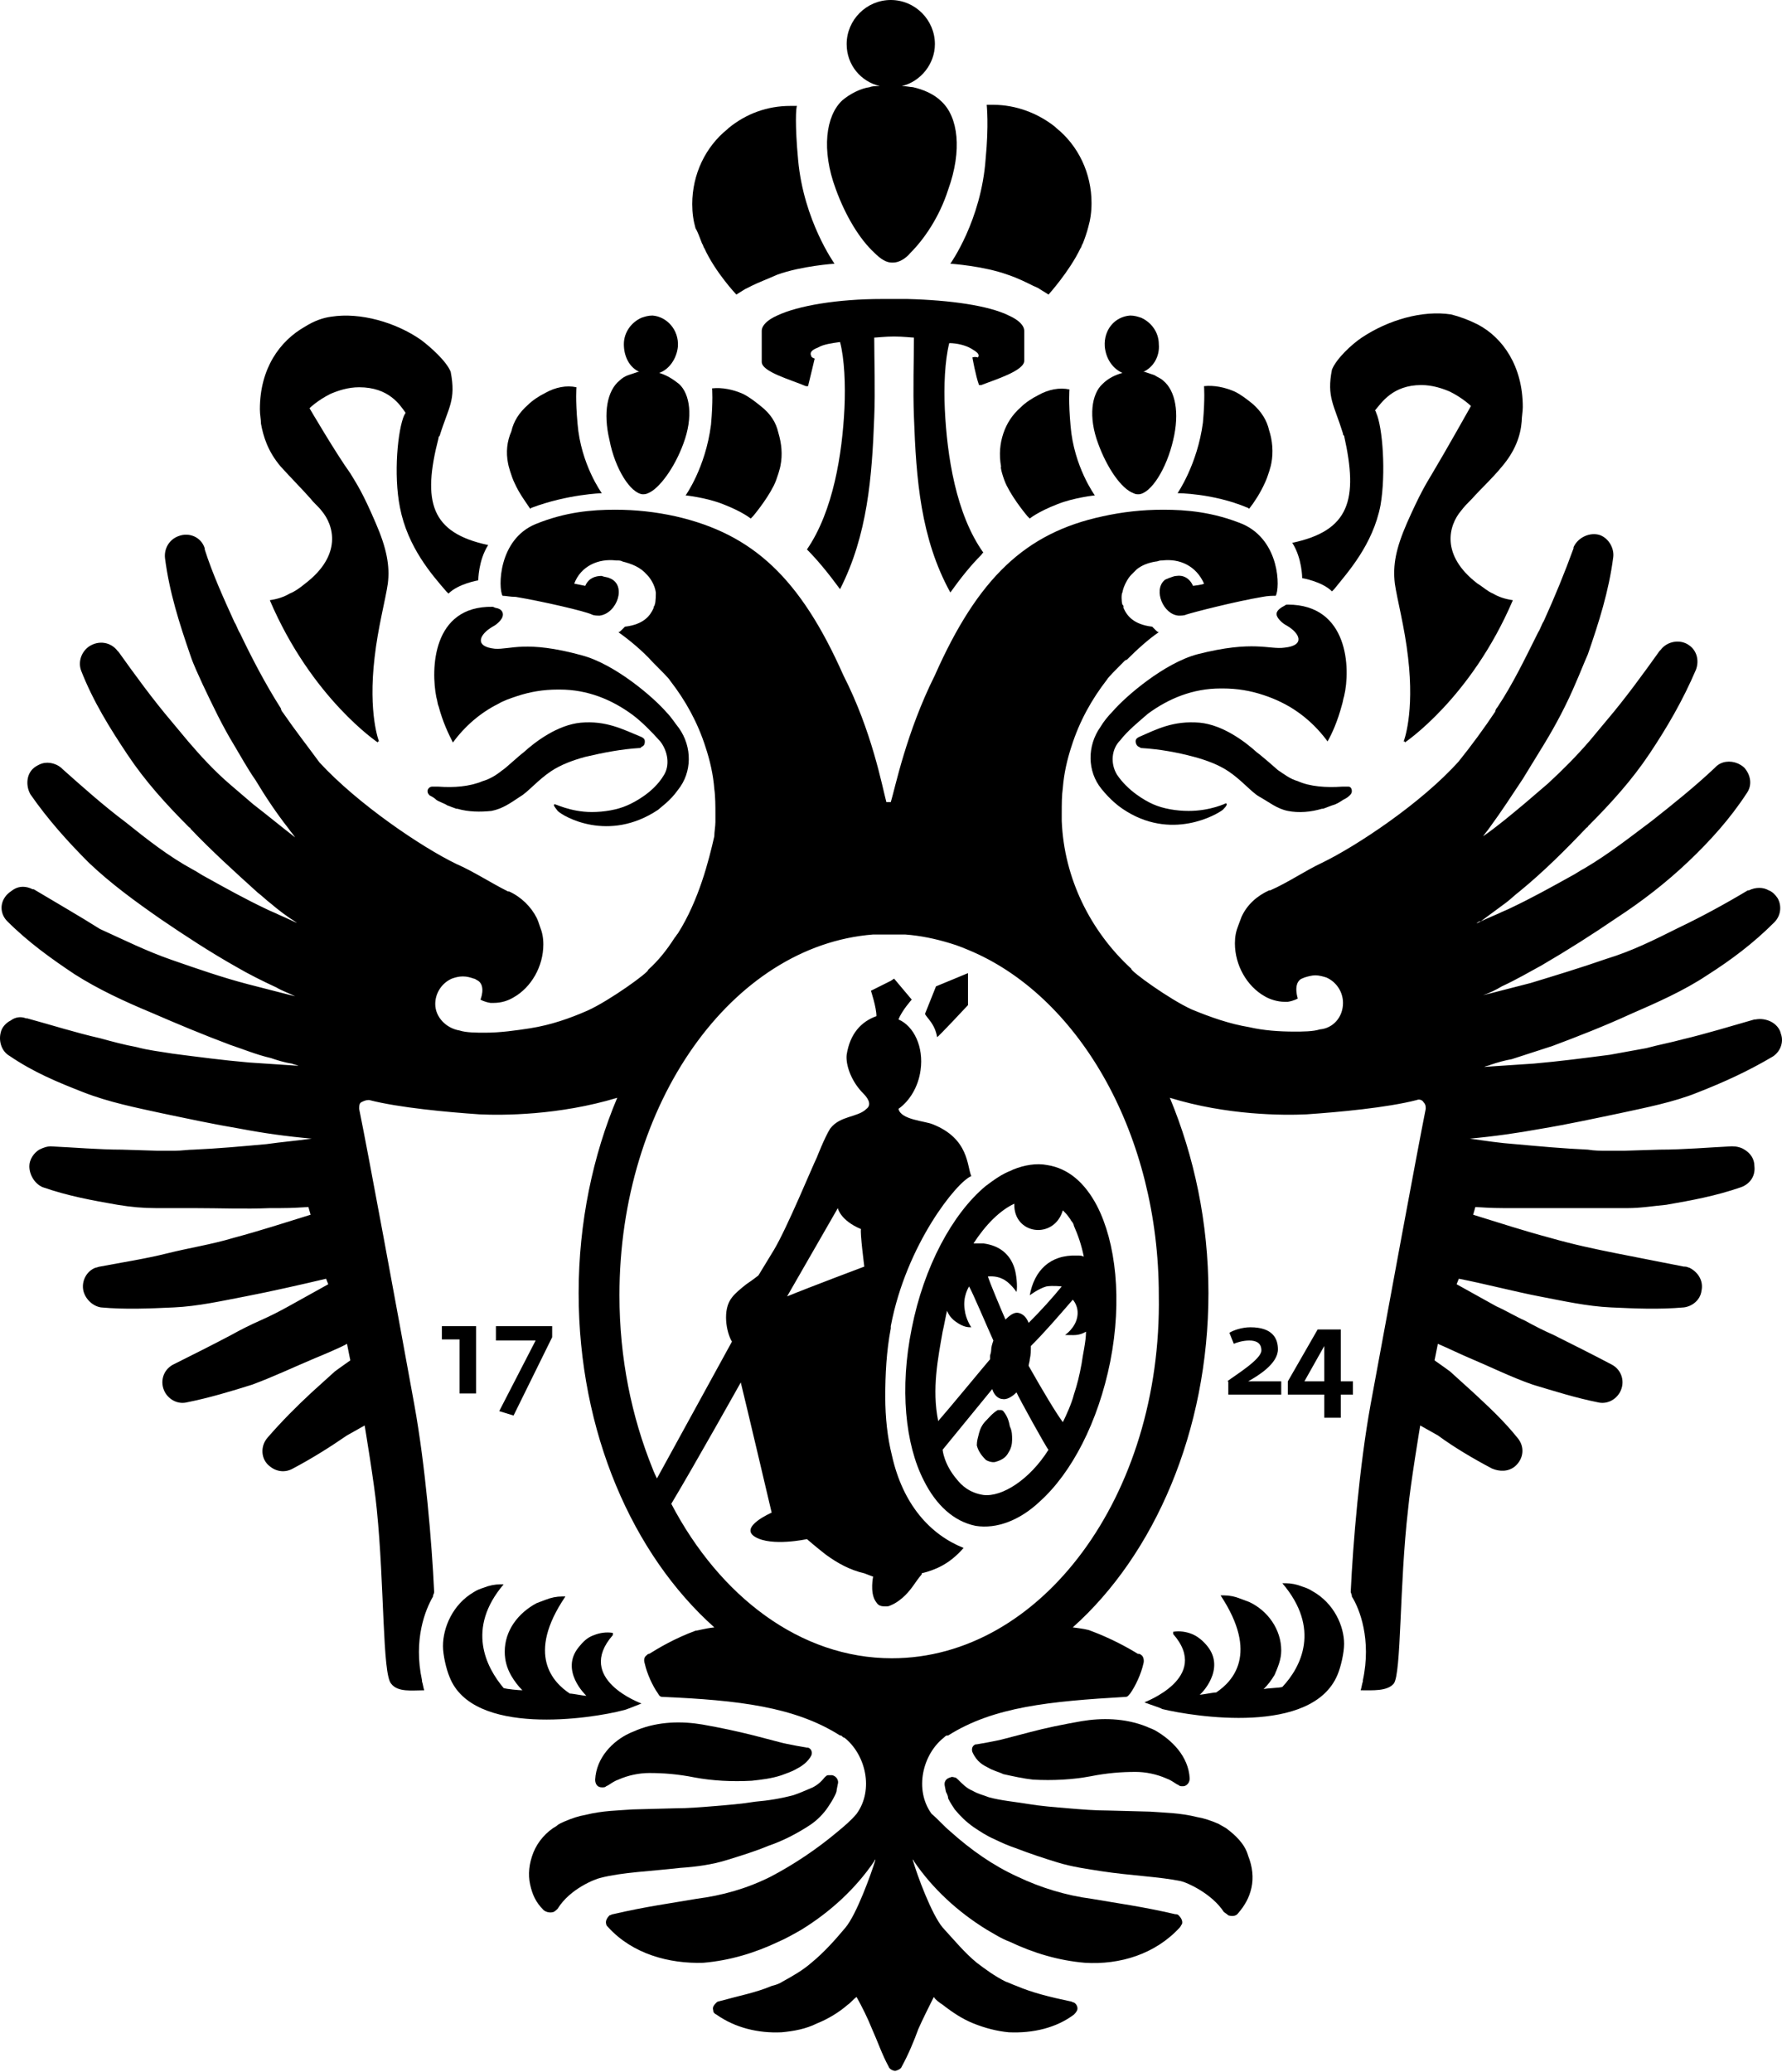 <?xml version="1.0" encoding="UTF-8"?> <svg xmlns="http://www.w3.org/2000/svg" width="320" height="372" viewBox="0 0 320 372" fill="none"> <path d="M126.091 43.773C126.289 43.971 126.289 44.367 126.487 44.565C128.468 48.922 132.231 52.884 132.231 52.884C132.231 52.884 132.825 52.488 133.816 51.894C134.212 51.696 134.608 51.497 135.004 51.299C136.192 50.705 137.777 50.111 139.56 49.319C143.917 47.734 149.859 47.338 149.859 47.338C149.859 47.338 144.313 39.613 143.323 28.72C142.729 22.382 142.927 19.212 143.125 19.014C142.729 19.014 142.333 19.014 141.936 19.014C137.777 19.014 134.014 20.401 130.845 22.976L130.647 23.174C126.685 26.343 124.308 31.295 124.308 36.642C124.308 38.227 124.507 39.613 124.903 41C125.299 41.594 125.695 42.782 126.091 43.773Z" fill="black"></path> <path d="M156.99 45.357C158.178 46.546 159.168 47.14 160.159 47.14H160.357C161.347 47.14 162.535 46.546 163.526 45.357C165.903 42.98 168.675 39.019 170.26 34.068C172.835 26.937 172.043 20.995 169.072 18.222C167.685 16.836 165.704 16.043 163.922 15.647C163.526 15.647 162.733 15.449 161.941 15.449C165.308 14.657 167.883 11.488 167.883 7.923C167.883 3.565 164.318 0 159.961 0C155.603 0 152.038 3.565 152.038 7.923C152.038 11.686 154.613 14.657 157.98 15.449C157.386 15.449 156.593 15.449 156.197 15.647C154.613 15.845 152.632 16.836 151.246 18.024C148.275 20.797 147.482 26.937 150.057 33.87C151.84 38.821 154.415 42.98 156.99 45.357Z" fill="black"></path> <path d="M232.057 97.449C233.839 100.222 233.839 103.787 233.839 103.787C233.839 103.787 237.405 104.381 239.187 106.164C239.187 106.164 239.385 105.966 239.583 105.768C241.96 102.797 246.516 97.845 247.902 90.715C248.893 84.971 248.298 76.652 247.11 74.077C247.11 74.077 247.11 73.879 246.912 73.681C248.1 72.294 250.081 69.125 255.231 69.125C257.211 69.125 258.994 69.72 260.38 70.314C262.757 71.502 264.144 72.889 264.144 72.889C264.144 72.889 259.588 81.009 257.211 84.971C256.023 86.951 255.033 88.536 252.656 93.884C250.675 98.439 250.081 101.41 250.477 104.777C250.873 107.55 252.26 112.7 252.854 118.048C254.042 128.149 252.062 133.101 252.062 133.101C252.062 133.101 252.062 133.101 252.26 133.101V133.299C252.26 133.299 264.144 125.376 271.67 107.748C270.284 107.55 269.095 107.154 268.105 106.56C267.115 106.164 266.322 105.372 265.332 104.777C258.598 99.628 260.182 94.28 262.361 91.705C262.955 90.913 263.55 90.319 264.342 89.526C265.926 87.744 267.907 85.961 269.69 83.782C272.066 81.009 273.057 78.237 273.255 75.662C273.255 74.869 273.453 73.879 273.453 73.087C273.453 65.758 269.888 60.608 265.332 58.232C263.748 57.439 262.163 56.845 260.579 56.449C255.429 55.657 249.289 57.439 244.535 60.608C242.753 61.797 239.98 64.372 239.187 66.352C238.197 71.304 239.583 72.691 241.168 77.84C241.168 78.038 241.168 78.038 241.366 78.237C243.941 89.724 242.356 95.27 232.057 97.449Z" fill="black"></path> <path d="M180.758 87.15C182.144 89.922 184.521 92.695 184.521 92.695L184.917 93.091C184.917 93.091 186.303 91.903 189.869 90.517C192.84 89.328 196.603 88.932 196.603 88.932C196.603 88.932 192.84 83.782 192.245 76.454C191.849 72.096 192.047 69.918 192.047 69.918C190.265 69.522 188.284 69.918 186.501 70.908C185.313 71.502 184.125 72.294 183.332 73.087C181.748 74.473 180.758 76.058 180.163 77.84C179.569 79.623 179.371 81.604 179.767 83.782C179.569 83.782 180.163 85.961 180.758 87.15Z" fill="black"></path> <path d="M197.197 79.623C198.782 83.98 201.357 87.744 203.535 88.536C203.931 88.734 204.129 88.734 204.526 88.734C206.704 88.536 209.477 84.178 210.666 79.029C211.854 74.077 211.062 70.116 208.883 68.333C208.487 67.937 207.893 67.739 207.299 67.343C206.704 67.145 206.11 66.947 205.516 66.749H205.318C207.1 65.956 208.289 63.976 208.091 61.797C208.091 59.618 206.704 57.836 204.922 57.043C204.328 56.845 203.733 56.647 202.941 56.647C200.168 56.845 198.187 59.222 198.386 62.193C198.584 64.372 199.772 66.154 201.555 66.947C200.168 67.343 198.98 67.937 197.989 68.927C196.009 70.71 195.415 74.869 197.197 79.623Z" fill="black"></path> <path d="M211.458 88.536C211.458 88.536 217.796 88.536 223.936 91.111C224.134 91.111 224.134 91.309 224.332 91.309C225.125 90.319 226.313 88.536 227.105 86.753C227.699 85.565 228.294 83.386 228.294 83.188C228.69 81.207 228.492 79.029 227.898 77.246C227.501 75.463 226.511 73.879 224.927 72.493C223.936 71.7 222.946 70.908 221.757 70.314C219.975 69.522 217.994 69.125 216.212 69.323C216.212 69.323 216.41 71.502 216.013 75.86C215.023 83.386 211.458 88.536 211.458 88.536Z" fill="black"></path> <path d="M170.656 47.338C170.656 47.338 176.598 47.734 180.956 49.319C182.738 49.913 184.323 50.705 185.511 51.299C185.907 51.497 186.501 51.696 186.7 51.894C187.69 52.488 188.284 52.884 188.284 52.884C188.284 52.884 192.047 48.724 194.028 44.565C194.226 44.367 194.226 43.971 194.424 43.773C194.82 42.782 195.216 41.594 195.415 40.802C195.811 39.415 196.009 38.029 196.009 36.444C196.009 31.096 193.632 26.145 189.671 22.976L189.472 22.778C186.501 20.401 182.54 18.816 178.381 18.816C177.985 18.816 177.588 18.816 177.192 18.816C177.192 19.014 177.588 22.382 176.994 28.522C176.202 39.613 170.656 47.338 170.656 47.338Z" fill="black"></path> <path d="M174.617 64.174C174.617 64.174 175.212 67.541 175.806 69.125H176.202C178.777 68.135 183.927 66.55 183.927 64.768V59.42C183.927 58.43 182.936 57.439 181.154 56.647C177.588 54.865 170.656 53.874 162.932 53.676H158.376C150.453 53.676 143.323 54.865 139.56 56.647C137.777 57.439 136.787 58.43 136.787 59.42V64.966C136.787 66.749 141.936 68.135 144.709 69.323H145.105C145.502 67.739 146.294 64.372 146.294 64.372C146.294 64.372 145.7 64.174 145.7 63.976C145.304 63.183 145.898 62.787 146.888 62.391C147.878 61.797 149.463 61.599 150.849 61.401C151.642 64.372 151.84 69.125 151.642 73.285C151.246 81.406 149.661 91.705 144.907 98.637C146.69 100.42 148.671 102.797 150.849 105.768C155.801 96.062 156.593 85.565 156.99 74.869C157.188 70.116 156.99 64.57 156.99 60.608C157.386 60.608 158.97 60.41 160.555 60.41C162.139 60.41 163.724 60.608 164.12 60.608C164.12 64.372 163.922 69.918 164.12 74.869C164.516 85.961 165.308 96.657 170.656 106.362C172.637 103.589 174.419 101.41 176.202 99.628C176.4 99.43 176.4 99.231 176.598 99.231C171.646 92.299 170.062 81.802 169.666 73.483C169.468 69.323 169.666 64.768 170.458 61.599C171.845 61.599 173.429 61.995 174.419 62.589C175.41 63.183 176.004 63.58 175.608 64.174C175.014 63.976 174.617 64.174 174.617 64.174Z" fill="black"></path> <path d="M242.158 141.222C241.96 141.222 241.96 141.222 241.762 141.222C241.564 141.222 241.168 141.222 240.97 141.222C238.197 141.42 235.226 141.222 233.047 140.231C231.661 139.835 230.67 139.043 229.482 138.251C229.284 138.053 226.313 135.478 225.719 135.082C223.54 133.101 219.579 130.13 215.419 129.734C210.666 129.338 207.695 130.922 204.526 132.309C204.129 132.507 203.931 132.705 203.931 133.101C203.931 133.497 204.129 133.893 204.526 134.091C204.724 134.091 204.724 134.289 204.922 134.289C208.289 134.487 211.458 135.082 214.429 135.874C216.608 136.468 218.786 137.26 220.569 138.449C222.946 140.033 224.728 142.212 226.115 143.004C227.897 143.995 229.284 145.183 231.265 145.579C233.245 145.975 235.424 145.777 237.405 145.183H237.603C238.197 144.985 238.593 144.787 239.187 144.589C239.98 144.391 240.574 143.995 241.168 143.599C241.564 143.4 241.96 143.202 242.356 142.806C242.554 142.608 242.753 142.41 242.753 142.014C242.753 141.618 242.554 141.222 242.158 141.222Z" fill="black"></path> <path d="M229.284 110.521C229.482 111.116 230.274 111.908 231.067 112.304C233.443 113.69 234.434 115.869 230.67 116.265C227.898 116.661 225.125 114.879 215.023 117.454C209.081 119.038 202.149 124.98 199.772 127.753C198.98 128.545 198.187 129.536 197.593 130.526C195.216 133.893 195.216 138.449 197.791 141.618C199.376 143.599 200.96 144.787 201.555 145.183C210.27 151.125 218.588 146.173 219.579 145.381C220.371 144.589 220.371 144.391 220.173 144.193C220.173 144.193 217.4 145.579 213.439 145.579C211.26 145.579 208.883 145.183 207.1 144.391C205.714 143.797 202.545 142.014 200.564 139.043C199.376 137.062 199.574 134.487 201.158 132.903C202.545 131.12 204.526 129.536 206.11 128.149C209.873 125.376 214.231 123.594 219.183 123.594C219.381 123.594 219.381 123.594 219.579 123.594C222.154 123.594 224.53 123.99 226.907 124.782C228.096 125.178 229.086 125.574 230.274 126.169C233.443 127.753 236.216 130.13 238.395 133.101C239.187 131.715 240.178 129.536 240.97 126.565C241.168 125.971 241.168 125.574 241.366 124.98C242.554 120.029 242.158 108.541 231.265 108.541C231.067 108.541 230.869 108.541 230.67 108.739C229.482 109.333 229.086 109.927 229.284 110.521Z" fill="black"></path> <path d="M50.429 83.782C52.41 85.961 54.193 87.744 55.777 89.526C56.371 90.319 57.164 90.913 57.758 91.705C59.937 94.28 61.521 99.628 54.787 104.777C53.797 105.57 53.004 106.164 52.014 106.56C51.024 107.154 49.835 107.55 48.449 107.748C55.975 125.376 67.859 133.299 67.859 133.299C67.859 133.299 67.859 133.299 67.859 133.101H68.057C68.057 133.101 66.077 128.149 67.265 118.048C67.859 112.7 69.246 107.55 69.642 104.777C70.038 101.608 69.444 98.439 67.463 93.884C65.086 88.338 64.096 86.951 62.908 84.971C60.333 81.406 55.579 73.285 55.579 73.285C55.579 73.285 56.966 71.898 59.343 70.71C60.729 70.116 62.512 69.522 64.492 69.522C69.84 69.522 71.821 72.691 72.811 74.077C72.811 74.077 72.811 74.275 72.613 74.473C71.425 77.048 70.632 85.169 71.821 91.111C73.207 98.241 77.565 103.193 80.139 106.164L80.536 106.56C82.318 104.777 85.883 104.183 85.883 104.183C85.883 104.183 85.883 100.618 87.666 97.845C77.367 95.666 75.782 90.121 78.753 78.633C78.753 78.434 78.753 78.434 78.951 78.237C80.536 73.087 81.922 71.898 80.932 66.749C80.139 64.768 77.168 62.193 75.584 61.005C71.028 57.836 64.69 56.053 59.541 56.845C57.956 57.043 56.371 57.638 54.787 58.628C50.231 61.203 46.666 66.154 46.666 73.483C46.666 74.473 46.864 75.266 46.864 76.058C47.26 78.237 48.053 81.009 50.429 83.782Z" fill="black"></path> <path d="M123.12 88.932C123.12 88.932 126.883 89.328 129.854 90.517C133.42 91.903 134.806 93.091 134.806 93.091L135.202 92.695C135.202 92.695 137.579 89.922 138.965 87.15C139.56 85.961 140.154 83.782 140.154 83.584C140.55 81.604 140.352 79.623 139.758 77.642C139.362 75.86 138.371 74.275 136.589 72.889C135.598 72.096 134.608 71.304 133.42 70.71C131.637 69.918 129.656 69.522 127.874 69.72C127.874 69.72 128.072 71.898 127.676 76.256C126.685 83.98 123.12 88.932 123.12 88.932Z" fill="black"></path> <path d="M115.395 88.734C115.594 88.734 115.99 88.734 116.386 88.536C118.366 87.744 121.139 83.98 122.724 79.623C124.507 74.869 123.912 70.71 121.932 68.927C120.941 68.135 119.753 67.343 118.366 66.947C120.149 66.352 121.536 64.372 121.734 62.193C121.932 59.222 119.753 56.845 117.178 56.647C116.386 56.647 115.792 56.845 115.197 57.043C113.415 57.836 112.028 59.618 112.028 61.797C112.028 63.976 113.019 65.956 114.801 66.749H114.603C114.009 66.947 113.415 67.145 112.821 67.343C112.226 67.541 111.632 67.937 111.236 68.333C109.057 70.116 108.265 74.077 109.453 79.029C110.444 84.178 113.217 88.536 115.395 88.734Z" fill="black"></path> <path d="M92.42 86.753C93.212 88.536 94.4 90.121 95.193 91.309C95.391 91.309 95.391 91.111 95.589 91.111C101.927 88.734 108.067 88.536 108.067 88.536C108.067 88.536 104.304 83.386 103.71 76.058C103.313 71.7 103.511 69.522 103.511 69.522C101.729 69.125 99.748 69.522 97.966 70.512C96.777 71.106 95.589 71.898 94.796 72.691C93.212 74.077 92.222 75.662 91.826 77.444C91.033 79.227 90.835 81.207 91.231 83.188C91.231 83.386 91.826 85.565 92.42 86.753Z" fill="black"></path> <path d="M114.801 134.289C114.999 134.289 114.999 134.289 115.197 134.091C115.594 133.893 115.792 133.695 115.792 133.101C115.792 132.705 115.594 132.507 115.197 132.309C111.83 130.922 108.859 129.338 104.304 129.734C100.144 130.13 96.183 133.101 94.004 135.082C93.41 135.478 90.637 138.053 90.241 138.251C89.251 139.043 88.062 139.835 86.676 140.231C84.299 141.222 81.526 141.42 78.753 141.222C78.555 141.222 78.159 141.222 77.961 141.222H77.565C77.168 141.222 76.772 141.618 76.772 142.014C76.772 142.41 76.971 142.608 77.168 142.806C77.565 143.004 77.961 143.202 78.357 143.599C78.951 143.995 79.743 144.193 80.338 144.589C80.932 144.787 81.328 144.985 81.922 145.183H82.12C84.101 145.777 86.28 145.777 88.26 145.579C90.241 145.183 91.627 144.193 93.41 143.004C94.796 142.212 96.579 140.033 98.956 138.449C100.738 137.26 102.917 136.468 105.096 135.874C108.463 135.082 111.632 134.487 114.801 134.289Z" fill="black"></path> <path d="M78.357 125.178C78.555 125.773 78.555 126.367 78.753 126.763C79.545 129.734 80.536 131.715 81.328 133.299C83.507 130.328 86.28 127.951 89.449 126.367C90.439 125.773 91.627 125.376 92.816 124.98C95.193 124.188 97.569 123.792 100.144 123.792C100.342 123.792 100.342 123.792 100.54 123.792C105.492 123.792 109.85 125.574 113.613 128.347C115.197 129.536 116.98 131.318 118.565 133.101C119.951 134.884 120.347 137.458 119.159 139.241C117.376 142.212 114.009 143.995 112.623 144.589C110.84 145.381 108.463 145.777 106.284 145.777C102.323 145.777 99.55 144.193 99.55 144.391C99.352 144.589 99.55 144.787 100.144 145.579C101.135 146.57 109.255 151.323 118.168 145.381C118.565 144.985 120.347 143.797 121.734 141.816C124.308 138.647 124.308 134.091 121.932 130.724C121.139 129.734 120.545 128.744 119.753 127.951C117.376 125.178 110.444 119.236 104.502 117.652C94.4 114.879 91.627 116.661 88.855 116.463C85.091 116.067 86.082 113.889 88.458 112.502C89.251 112.106 90.043 111.314 90.241 110.719C90.439 110.125 90.241 109.333 89.053 109.135C88.855 109.135 88.656 108.937 88.458 108.937C77.565 108.739 77.367 120.227 78.357 125.178Z" fill="black"></path> <path d="M166.101 182.024C166.497 182.816 167.883 183.806 168.279 186.183C168.279 186.381 173.825 180.439 173.825 180.439V174.695L168.081 177.072L166.101 182.024Z" fill="black"></path> <path d="M130.449 333.941C133.023 333.149 135.598 332.356 137.975 331.366C139.163 330.97 140.55 330.376 141.738 329.782C142.927 329.187 144.313 328.395 145.502 327.603C146.69 326.81 147.878 325.622 148.671 324.434C149.067 323.839 149.463 323.245 149.859 322.453C150.057 322.057 150.255 321.661 150.255 321.265L150.453 320.274C150.651 319.68 150.255 318.888 149.463 318.69C149.265 318.69 148.869 318.69 148.671 318.69C148.473 318.69 148.275 318.888 148.077 319.086C147.284 320.076 146.492 320.67 145.502 321.067C144.511 321.463 143.719 321.859 142.531 322.255C140.352 322.849 137.975 323.245 135.598 323.443C133.221 323.84 130.647 324.038 128.27 324.236C125.893 324.434 123.516 324.632 121.139 324.632L113.613 324.83C111.038 325.028 108.265 325.028 105.096 325.82C103.908 326.018 102.719 326.414 101.333 327.009C100.937 327.207 100.342 327.405 99.946 327.801C98.164 328.791 96.579 330.574 95.787 332.554C94.995 334.535 94.796 336.516 95.193 338.298C95.589 340.081 96.183 341.468 97.569 342.854C97.966 343.25 98.758 343.448 99.352 343.25C99.55 343.25 100.144 342.656 100.144 342.656C102.323 339.091 106.879 337.308 107.869 337.11C111.632 336.12 116.98 335.922 122.13 335.327C125.101 335.129 127.874 334.733 130.449 333.941Z" fill="black"></path> <path d="M106.879 319.482C106.879 320.274 107.275 320.869 108.067 320.869C108.463 320.869 108.661 320.869 108.859 320.67L109.255 320.472C109.85 320.076 110.444 319.68 111.038 319.482C112.821 318.69 114.801 318.294 116.584 318.294C119.159 318.294 121.734 318.492 124.705 319.086C127.874 319.68 131.439 319.878 135.004 319.68C136.787 319.482 138.569 319.284 140.352 318.69C141.342 318.294 142.134 318.096 143.125 317.501C143.917 317.105 145.105 316.313 145.7 315.125C145.898 314.53 145.7 313.936 145.105 313.738H144.907C144.907 313.738 141.342 313.144 139.956 312.748L135.4 311.559C132.231 310.767 129.458 310.173 126.091 309.579C122.526 308.985 118.366 308.985 114.405 310.569C114.009 310.767 113.415 310.965 113.019 311.163C110.048 312.55 107.077 315.521 106.879 319.482Z" fill="black"></path> <path d="M112.028 307.004C112.226 307.004 114.207 306.212 115.197 305.815C115.197 305.815 103.115 301.458 110.048 293.535V293.139C108.859 292.941 107.671 293.139 106.681 293.535C105.492 293.931 104.7 294.724 103.908 295.714C100.54 299.873 105.096 304.231 105.294 304.429C104.7 304.429 102.917 304.033 102.323 304.033C99.352 302.052 94.4 297.1 101.531 286.603C101.333 286.603 101.135 286.603 100.937 286.603C99.946 286.603 98.956 286.801 97.966 287.197C97.371 287.395 96.975 287.593 96.381 287.791C93.014 289.574 90.637 292.743 90.637 296.506C90.637 298.091 91.033 299.477 91.826 300.864C92.42 301.854 93.014 302.646 93.806 303.439C93.212 303.439 91.033 303.241 90.439 303.042C87.27 299.279 83.705 292.347 90.439 284.424C90.241 284.424 90.043 284.424 89.845 284.424C88.855 284.424 87.864 284.622 86.874 285.018C86.28 285.216 85.685 285.415 85.091 285.811C81.328 287.989 79.545 292.149 79.545 295.516C79.545 297.1 80.139 299.675 80.734 301.062C84.893 311.757 106.086 308.588 112.028 307.004Z" fill="black"></path> <path d="M220.173 328.197C219.777 327.999 219.183 327.603 218.786 327.405C217.4 326.81 216.212 326.414 215.023 326.216C211.854 325.424 209.081 325.424 206.506 325.226L198.98 325.028C196.603 325.028 194.226 324.83 191.849 324.632C189.473 324.434 186.898 324.236 184.521 323.839C182.144 323.443 179.767 323.245 177.588 322.651C176.598 322.255 175.608 322.057 174.617 321.463C173.627 321.067 172.835 320.274 172.043 319.482C171.845 319.284 171.646 319.086 171.448 319.086C171.25 319.086 171.052 318.888 170.656 319.086C169.864 319.284 169.468 319.878 169.666 320.67L169.864 321.661C170.062 322.057 170.26 322.453 170.26 322.849C170.656 323.641 171.052 324.236 171.448 324.83C172.439 326.018 173.429 327.009 174.816 327.999C176.004 328.791 177.192 329.583 178.579 330.178C179.767 330.772 181.154 331.366 182.342 331.762C184.917 332.753 187.294 333.545 189.869 334.337C192.444 335.129 195.216 335.525 197.791 335.922C202.941 336.714 208.289 336.912 212.052 337.704C213.042 337.902 217.598 339.883 219.777 343.25C219.777 343.25 220.371 343.646 220.569 343.844C221.163 344.042 221.955 344.042 222.352 343.448C223.54 342.062 224.332 340.675 224.728 338.893C225.125 337.11 224.926 335.129 224.134 333.149C223.54 330.97 221.757 329.385 220.173 328.197Z" fill="black"></path> <path d="M177.39 317.303C178.381 317.897 179.371 318.096 180.163 318.492C181.946 318.888 183.729 319.284 185.511 319.482C189.076 319.68 192.642 319.482 195.811 318.888C198.782 318.294 201.357 318.096 203.931 318.096C205.714 318.096 207.695 318.492 209.477 319.284C210.071 319.482 210.666 319.878 211.26 320.274L211.656 320.472C211.854 320.67 212.052 320.67 212.448 320.67C213.042 320.67 213.637 320.076 213.637 319.284C213.439 315.323 210.468 312.352 207.299 310.569C206.902 310.371 206.308 310.173 205.912 309.975C201.951 308.39 197.791 308.39 194.226 308.984C190.859 309.579 187.888 310.173 184.917 310.965L180.361 312.154C178.975 312.55 175.41 313.144 175.41 313.144H175.212C174.617 313.342 174.419 313.936 174.617 314.53C175.41 316.313 176.598 316.907 177.39 317.303Z" fill="black"></path> <path d="M235.622 285.613C235.028 285.216 234.434 285.018 233.84 284.82C232.849 284.424 231.859 284.226 230.869 284.226C230.67 284.226 230.472 284.226 230.274 284.226C237.207 292.347 233.641 299.279 230.274 302.844C229.68 303.042 227.501 303.042 226.907 303.241C227.699 302.448 228.294 301.656 228.888 300.666C229.482 299.279 230.076 297.893 230.076 296.308C230.076 292.545 227.699 289.178 224.332 287.593C223.738 287.395 223.342 287.197 222.748 286.999C221.757 286.603 220.767 286.405 219.777 286.405C219.579 286.405 219.381 286.405 219.183 286.405C226.115 296.902 221.361 301.854 218.39 303.835C217.796 303.835 216.013 304.231 215.419 304.231C215.617 304.231 220.173 299.675 216.806 295.516C216.013 294.526 215.023 293.733 214.033 293.337C213.042 292.941 211.854 292.743 210.666 292.941V293.337C217.598 301.26 205.318 305.617 205.516 305.617C206.506 306.013 208.487 306.608 208.685 306.806C214.429 308.192 235.622 311.559 240.178 300.666C240.772 299.279 241.366 296.704 241.366 295.12C241.366 291.951 239.583 287.791 235.622 285.613Z" fill="black"></path> <path d="M180.163 253.328C179.965 253.13 179.767 253.13 179.767 253.13C179.569 253.13 179.371 253.13 179.173 253.13C178.183 253.724 177.589 254.516 176.994 255.11C176.4 255.704 176.004 256.497 175.806 257.289C175.608 258.081 175.41 258.675 175.41 259.468C175.608 260.26 176.004 261.052 176.994 262.043C177.192 262.241 178.183 262.637 178.777 262.439C180.163 262.043 180.758 261.448 181.154 260.656C181.55 260.062 181.748 259.27 181.748 258.477C181.748 257.685 181.748 256.893 181.352 256.101C181.154 255.11 180.956 254.318 180.163 253.328Z" fill="black"></path> <path d="M181.946 209.951L181.55 210.149C179.965 210.743 178.579 211.734 176.994 212.922C171.052 217.874 165.903 227.381 163.724 238.473C161.545 249.168 162.535 259.27 165.903 265.806C168.081 270.163 171.25 273.134 175.212 273.927C178.975 274.521 183.134 272.936 186.7 269.569C192.443 264.419 197.197 255.308 199.376 244.415C201.555 233.323 200.366 223.023 196.999 216.487C194.82 212.328 191.849 209.753 188.086 209.159C186.105 208.763 183.927 209.159 181.946 209.951ZM169.27 239.067C169.468 238.275 169.864 236.096 170.062 235.304C170.062 235.304 170.458 236.492 171.646 237.284C173.033 238.275 173.825 238.275 174.419 238.275C174.419 238.275 173.429 236.888 173.231 235.105C172.835 232.729 174.023 230.946 174.023 230.946C174.617 231.936 177.39 238.473 178.381 240.651C178.183 241.246 177.985 241.84 177.985 242.434C177.985 242.83 177.787 243.226 177.787 243.424C177.787 243.622 177.787 243.82 177.787 244.019C177.588 244.217 170.062 253.328 168.477 255.11C167.289 249.366 168.477 243.622 169.27 239.067ZM176.598 268.381C174.023 267.985 172.637 266.598 171.845 265.608C169.468 262.835 169.27 260.26 169.27 260.26L178.183 249.366C178.579 250.753 179.569 251.149 179.965 251.149C180.758 251.347 181.748 250.753 182.54 249.961C182.738 250.555 188.086 260.26 188.284 260.26C184.917 265.608 179.965 268.777 176.598 268.381ZM194.226 244.811C193.83 246.99 193.434 248.574 192.84 250.357C192.444 251.941 191.453 254.12 190.859 255.308C189.671 253.724 187.294 249.762 184.719 245.207C184.719 244.811 184.917 244.415 184.917 244.019C185.115 243.226 185.115 242.434 185.115 241.642C187.69 239.067 190.067 236.294 192.642 233.323C192.642 233.323 193.83 234.511 193.434 236.492C193.038 238.473 191.255 239.661 191.255 239.661C192.84 239.661 193.632 239.859 195.018 239.067C195.018 240.849 194.424 243.226 194.226 244.811ZM190.859 217.279C191.255 217.676 191.651 218.072 192.047 218.666C192.245 218.864 192.245 219.062 192.443 219.26C192.642 219.458 192.84 219.854 192.84 220.052C193.632 221.835 194.226 223.618 194.622 225.598C194.226 225.4 194.028 225.4 193.434 225.4C188.482 225.202 185.709 228.173 184.917 232.531C184.917 232.531 186.502 231.342 187.888 230.946C189.076 230.748 190.661 230.946 190.661 230.946C188.878 233.125 186.898 235.304 184.719 237.482C184.323 236.492 183.729 235.898 182.936 235.7C182.144 235.502 181.352 236.096 180.559 236.888C179.767 235.105 177.787 230.352 177.39 229.163C177.39 229.163 178.777 228.965 179.965 229.56C181.352 230.154 182.54 231.936 182.54 231.936C182.738 230.946 182.54 228.767 182.144 227.579C181.352 225.202 179.569 223.618 176.598 223.221C176.004 223.221 175.41 223.221 174.816 223.221C176.994 219.854 179.569 217.279 182.144 216.091C181.946 221.637 189.274 222.627 190.859 217.279Z" fill="black"></path> <path d="M319.801 185.589C319.602 184.598 318.81 183.806 318.018 183.41C317.226 183.014 316.235 182.816 315.245 183.014H315.047C310.888 184.202 306.332 185.589 302.173 186.579C299.994 187.173 297.815 187.569 295.636 188.164C293.458 188.56 291.279 188.956 289.1 189.352C284.545 189.946 279.989 190.54 275.434 190.937C272.463 191.135 269.492 191.333 266.521 191.531C266.917 191.333 267.313 191.333 267.709 191.135C268.897 190.738 270.284 190.342 271.472 190.144C273.849 189.352 276.424 188.56 278.801 187.767C283.554 185.985 288.11 184.202 292.863 182.024C297.419 180.043 302.371 177.864 306.53 175.091C310.888 172.318 314.849 169.347 318.612 165.584C319.801 164.396 319.999 162.613 319.206 161.227C318.81 160.632 318.216 160.038 317.622 159.84C316.631 159.246 315.245 159.246 314.057 159.84H313.859C309.897 162.217 305.54 164.594 301.38 166.574C297.023 168.753 293.062 170.734 288.506 172.12C283.95 173.705 279.395 175.091 274.839 176.478C272.463 177.072 270.284 177.666 267.907 178.26L266.322 178.656C267.511 178.26 268.699 177.666 269.69 177.072C272.265 175.883 274.641 174.497 276.82 173.309C281.574 170.536 285.931 167.763 290.289 164.792C294.844 161.821 299.202 158.454 303.163 154.69C307.124 150.927 310.689 146.966 313.661 142.41C314.651 141.024 314.453 139.241 313.264 137.855C312.868 137.458 312.472 137.26 312.076 137.062C310.689 136.468 309.105 136.666 308.115 137.657L307.917 137.855C304.351 141.222 300.39 144.391 296.627 147.362C292.665 150.333 288.902 153.304 284.545 155.879C283.752 156.275 282.96 156.869 282.168 157.265C278.603 159.246 275.037 161.227 271.274 163.009C270.482 163.405 269.888 163.603 269.095 163.999C267.709 164.594 266.323 165.188 265.134 165.782C265.332 165.584 265.53 165.386 265.926 165.386C267.511 164.198 268.897 163.207 270.482 162.019C271.274 161.425 272.066 160.632 272.859 160.038C277.216 156.473 281.178 152.512 284.941 148.55C284.941 148.55 285.139 148.55 285.139 148.352C289.298 144.193 293.062 140.033 296.231 135.28C299.4 130.526 302.173 125.773 304.549 120.227C305.144 118.642 304.747 116.86 303.361 115.869C301.777 114.681 299.4 115.077 298.211 116.661L298.013 116.86C295.042 121.019 291.873 125.376 288.506 129.338C287.516 130.526 286.525 131.715 285.535 132.903C283.158 135.676 280.583 138.251 278.008 140.628C276.622 141.816 275.236 143.004 273.849 144.193C271.472 146.173 268.897 148.352 266.322 150.135C266.719 149.541 267.115 149.144 267.511 148.55C269.69 145.579 271.472 142.806 273.453 139.835C274.641 137.855 276.028 135.676 277.216 133.695C279.395 130.13 281.376 126.367 282.96 122.603C283.752 120.821 284.347 119.236 285.139 117.454C287.12 111.71 288.902 106.164 289.694 100.024C289.892 98.439 288.902 96.657 287.318 96.062C285.535 95.468 283.356 96.459 282.564 98.241V98.439C280.979 102.797 279.197 107.154 277.216 111.512C276.82 112.106 276.622 112.898 276.226 113.492C273.849 118.246 271.67 122.802 268.897 126.961C268.699 127.159 268.501 127.555 268.501 127.753C266.521 130.724 264.342 133.695 261.965 136.666C255.231 144.193 243.545 151.917 237.405 154.888C234.434 156.275 231.265 158.454 228.096 159.84C228.096 159.84 228.096 159.84 227.897 159.84C225.719 160.83 223.936 162.415 222.946 164.594C222.748 165.188 222.55 165.584 222.352 166.178C221.955 167.169 221.757 168.159 221.757 169.347C221.757 173.309 223.936 177.072 227.105 178.854C228.096 179.449 229.482 179.845 230.67 179.845C230.869 179.845 231.067 179.845 231.265 179.845C232.453 179.647 233.047 179.251 233.047 179.251C233.047 179.251 232.255 176.874 233.443 175.883C233.641 175.685 233.839 175.685 234.236 175.487C234.83 175.289 235.622 175.091 236.216 175.091C236.81 175.091 237.603 175.289 238.197 175.487C239.98 176.28 241.168 178.062 241.168 180.043C241.168 182.618 239.385 184.598 237.009 184.797C235.82 185.193 233.84 185.193 232.453 185.193C229.68 185.193 226.907 184.995 224.332 184.4C220.767 183.806 217.4 182.618 214.033 181.231C210.071 179.449 202.941 174.299 203.139 173.903C195.811 167.169 191.057 157.661 190.661 147.362C190.661 146.966 190.661 146.372 190.661 145.975C190.661 144.391 190.661 142.806 190.859 141.42C191.057 138.845 191.651 136.27 192.443 133.893C193.83 129.536 196.009 125.574 198.782 122.009C198.98 121.613 200.366 120.227 201.951 118.642C201.951 118.642 202.149 118.444 202.347 118.444C204.129 116.661 206.308 114.681 208.091 113.492C207.893 113.492 207.695 113.294 207.497 113.096C207.299 112.898 207.1 112.7 206.902 112.502C203.535 112.106 202.347 110.521 201.753 109.135C201.753 109.135 201.753 109.135 201.753 108.937C201.753 108.739 201.753 108.739 201.555 108.541C201.357 107.947 201.357 106.56 201.555 106.362C201.753 105.174 202.545 103.787 203.139 103.193C203.535 102.797 203.733 102.599 204.129 102.203C205.12 101.41 206.308 101.014 207.497 100.816C207.893 100.816 208.091 100.618 208.487 100.618C208.487 100.618 208.487 100.618 208.685 100.618C211.854 100.222 214.825 101.608 216.212 104.777C216.013 104.976 214.231 105.174 214.231 105.174C213.637 103.787 212.448 103.193 211.26 103.391C210.864 103.391 210.468 103.589 209.873 103.787C209.477 103.985 209.279 103.985 209.081 104.183C207.1 105.966 208.883 110.323 211.656 110.521C212.052 110.521 212.646 110.521 213.042 110.323C214.231 109.927 221.955 107.947 226.709 107.154C227.699 106.956 228.492 106.956 229.086 106.956C229.878 105.57 229.878 97.053 223.144 94.082C217.796 91.903 213.042 91.507 208.883 91.507C205.12 91.507 201.555 91.903 197.989 92.695C184.125 95.666 175.608 103.787 167.883 121.217C162.733 131.516 160.753 141.42 159.961 143.995C159.961 143.995 159.762 143.995 159.168 143.995C158.376 141.024 156.593 131.318 151.444 121.217C143.719 103.787 135.202 95.864 121.337 92.695C117.772 91.903 114.207 91.507 110.444 91.507C106.284 91.507 101.531 91.903 96.183 94.082C89.449 96.855 89.449 105.57 90.241 106.956C90.835 106.956 91.627 107.154 92.618 107.154C97.371 107.947 105.096 109.729 106.284 110.323C106.681 110.521 107.275 110.521 107.671 110.521C110.84 110.125 112.623 104.976 109.453 103.787C109.057 103.589 108.463 103.589 108.067 103.391C106.879 103.391 105.69 103.787 105.096 105.174L103.115 104.777C104.304 101.608 107.473 100.222 110.642 100.618C110.642 100.618 110.642 100.618 110.84 100.618C111.236 100.618 111.434 100.618 111.83 100.816C113.415 101.212 114.999 101.806 116.188 103.193C116.782 103.787 117.574 104.976 117.772 106.362C117.772 106.56 117.772 108.145 117.574 108.541C117.574 108.541 117.574 108.739 117.376 108.937C117.376 108.937 117.376 108.937 117.376 109.135C116.782 110.521 115.594 112.106 112.226 112.502C112.028 112.7 111.83 112.898 111.632 113.096C111.434 113.294 111.236 113.492 111.038 113.492C113.019 114.879 115.395 116.86 117.178 118.84C118.763 120.425 120.149 121.811 120.347 122.207C123.12 125.773 125.299 129.734 126.685 134.091C127.478 136.468 128.072 139.043 128.27 141.618C128.468 143.004 128.468 144.787 128.468 146.173C128.468 146.57 128.468 147.164 128.468 147.56C128.468 148.352 128.27 149.343 128.27 150.135C127.279 154.492 125.497 161.623 121.734 167.565C121.536 167.763 121.337 168.159 121.139 168.357C119.753 170.536 118.168 172.516 116.386 174.101C116.584 174.497 109.453 179.647 105.492 181.429C102.323 182.816 98.956 184.004 95.193 184.598C92.618 184.995 89.845 185.391 87.072 185.391C85.685 185.391 83.705 185.391 82.516 184.995C80.139 184.598 78.159 182.618 78.159 180.241C78.159 178.26 79.347 176.478 81.13 175.685C81.724 175.487 82.318 175.289 83.111 175.289C83.903 175.289 84.497 175.487 85.091 175.685C85.289 175.685 85.487 175.883 85.883 176.082C87.27 177.072 86.28 179.449 86.28 179.449C86.28 179.449 86.874 179.845 88.062 180.043C88.26 180.043 88.458 180.043 88.656 180.043C90.043 180.043 91.231 179.647 92.222 179.053C95.391 177.27 97.569 173.507 97.569 169.545C97.569 168.357 97.371 167.367 96.975 166.376C96.777 165.782 96.579 165.188 96.381 164.792C95.391 162.811 93.608 161.028 91.429 160.038C91.429 160.038 91.429 160.038 91.231 160.038C88.062 158.454 85.091 156.473 81.922 155.086C75.782 152.115 64.294 144.391 57.362 136.864C55.183 133.893 53.004 131.12 50.826 127.951C50.628 127.753 50.429 127.357 50.429 127.159C47.657 122.802 45.28 118.246 43.101 113.69C42.705 113.096 42.507 112.304 42.111 111.71C40.13 107.352 38.149 102.995 36.763 98.637V98.439C36.169 96.459 33.99 95.468 32.009 96.261C30.425 96.855 29.434 98.439 29.633 100.222C30.425 106.362 32.207 111.908 34.188 117.652C34.782 119.434 35.575 121.019 36.367 122.802C38.149 126.565 39.932 130.328 42.111 133.893C43.299 135.874 44.487 138.053 45.874 140.033C47.657 143.004 49.637 145.975 51.816 148.748C52.212 149.343 52.608 149.739 53.004 150.333C50.429 148.352 48.053 146.372 45.478 144.391C44.091 143.202 42.705 142.014 41.318 140.826C38.545 138.449 36.169 135.874 33.792 133.101C32.801 131.913 31.811 130.724 30.821 129.536C27.454 125.574 24.285 121.217 21.314 117.058L21.116 116.86C19.927 115.275 17.748 114.879 15.966 116.067C14.579 117.058 13.985 118.84 14.579 120.425C16.758 125.971 19.729 130.724 22.898 135.478C26.067 140.231 29.831 144.391 33.99 148.55C33.99 148.55 34.188 148.55 34.188 148.748C37.951 152.71 42.111 156.473 46.27 160.236C47.062 160.83 47.855 161.623 48.647 162.217C50.033 163.405 51.618 164.594 53.202 165.584C53.401 165.782 53.599 165.98 53.995 165.98C52.608 165.386 51.42 164.792 50.033 164.198C49.241 163.801 48.647 163.603 47.855 163.207C44.091 161.425 40.526 159.444 36.961 157.463C36.169 157.067 35.376 156.473 34.584 156.077C30.227 153.7 26.463 150.729 22.502 147.56C18.541 144.589 14.777 141.222 11.212 138.053L11.014 137.855C9.826 136.864 8.241 136.666 7.053 137.26C6.657 137.458 6.261 137.657 5.864 138.053C4.676 139.241 4.676 141.222 5.468 142.608C8.637 147.164 12.203 151.125 15.966 154.888C19.927 158.652 24.285 161.821 28.84 164.99C33.198 167.961 37.753 170.932 42.309 173.507C44.685 174.893 47.062 176.082 49.637 177.27C50.628 177.864 51.816 178.26 53.004 178.854L51.42 178.458C49.043 177.864 46.864 177.27 44.487 176.676C39.932 175.487 35.376 173.903 30.821 172.318C26.265 170.734 22.304 168.753 17.947 166.772C14.183 164.396 10.024 162.019 6.062 159.642H5.864C4.676 159.048 3.488 159.048 2.497 159.642C1.903 160.038 1.309 160.434 0.913 161.028C-0.078 162.415 0.12 164.198 1.309 165.386C5.072 169.149 9.232 172.12 13.391 174.893C17.748 177.666 22.502 179.845 27.256 181.825C31.811 183.806 36.565 185.787 41.318 187.569C43.695 188.362 46.072 189.352 48.647 189.946C49.835 190.342 51.024 190.739 52.41 190.937C52.806 191.135 53.202 191.135 53.599 191.333C50.628 191.135 47.657 190.937 44.685 190.739C40.13 190.342 35.575 189.748 31.019 189.154C28.642 188.758 26.662 188.56 24.483 187.966C22.304 187.569 20.125 186.975 17.947 186.381C13.589 185.391 9.232 184.004 4.874 182.816H4.676C3.686 182.42 2.695 182.618 1.903 183.212C1.111 183.608 0.319 184.4 0.12 185.391C-0.276 186.975 0.319 188.758 1.705 189.55C6.062 192.521 10.42 194.304 14.976 196.086C19.531 197.869 24.483 198.859 29.038 199.85C33.792 200.84 38.347 201.83 43.101 202.623C47.26 203.415 51.42 204.009 55.975 204.405C53.202 204.801 50.628 204.999 47.855 205.395C43.497 205.792 39.14 206.188 34.782 206.386C33.792 206.386 32.603 206.584 31.415 206.584H28.246L21.908 206.386C17.748 206.386 13.391 205.99 9.033 205.792H9.232C8.439 205.792 7.845 205.99 7.053 206.386C6.062 206.98 5.27 208.168 5.27 209.357C5.27 210.941 6.261 212.526 7.647 213.12C12.203 214.705 16.56 215.497 21.116 216.289C23.492 216.685 25.671 216.883 28.048 216.883C29.236 216.883 30.425 216.883 31.613 216.883H34.98C39.536 216.883 43.893 217.081 48.449 216.883C51.618 216.883 52.212 216.883 55.381 216.685L55.777 218.072C50.628 219.656 47.062 220.845 41.913 222.231C37.951 223.42 33.99 224.014 30.029 225.004C26.067 225.994 22.106 226.589 17.947 227.381C17.748 227.381 17.352 227.579 17.154 227.579C15.57 228.173 14.579 229.956 14.976 231.738C15.372 233.323 16.758 234.511 18.145 234.709C22.502 235.106 26.86 234.907 31.217 234.709C35.575 234.511 39.932 233.521 44.091 232.729C48.251 231.936 54.391 230.55 58.55 229.56L58.946 230.55C57.164 231.54 53.599 233.521 51.816 234.511C50.033 235.502 48.449 236.294 46.666 237.086C44.884 237.878 43.299 238.671 41.517 239.661C38.149 241.444 34.584 243.226 31.019 245.009C29.236 245.999 28.642 248.178 29.633 249.961C30.425 251.347 32.009 252.139 33.594 251.743C37.555 250.951 41.517 249.762 45.28 248.574C49.043 247.188 52.806 245.405 56.57 243.82C57.56 243.424 61.323 241.84 62.313 241.246L62.908 244.217C62.313 244.613 60.135 246.197 60.135 246.197L55.975 249.961C53.202 252.535 50.628 255.11 48.053 258.081C46.666 259.666 46.864 262.043 48.449 263.231C49.637 264.221 51.222 264.419 52.608 263.627C55.975 261.845 59.144 259.864 62.313 257.685L65.483 255.903C65.483 255.903 67.265 266.598 67.661 270.956C69.048 284.622 68.652 300.468 70.236 302.25C71.425 303.835 73.999 303.439 76.178 303.439C75.98 302.844 75.98 302.448 75.782 301.854C75.782 301.854 75.782 301.854 75.782 301.656C74.198 294.328 76.376 288.98 77.763 286.603C77.763 286.603 77.763 286.603 77.763 286.405C77.763 286.405 77.961 286.009 77.961 285.811C77.565 277.096 76.376 263.033 74.396 252.139C71.227 234.709 66.077 206.782 64.492 199.057C64.492 198.661 64.492 198.067 64.888 197.869C65.284 197.671 65.681 197.473 66.275 197.473C71.623 198.859 80.338 199.652 86.082 200.048C90.241 200.246 100.342 200.246 110.84 197.077C106.482 207.376 103.908 219.458 103.908 232.135C103.908 257.091 113.613 279.076 128.27 292.149C126.487 292.347 125.299 292.743 124.903 292.743C121.139 294.129 118.168 295.912 116.584 296.902C116.386 296.902 116.386 296.902 116.188 297.1C115.594 297.497 115.594 298.091 115.792 298.685C116.188 300.468 117.178 302.646 118.168 304.033C118.366 304.429 118.565 304.627 118.961 304.627C132.627 305.221 142.729 306.41 150.849 311.559C150.849 311.559 150.849 311.559 151.047 311.559C151.246 311.757 151.444 311.955 151.642 311.955C155.405 314.927 156.99 321.265 153.82 325.622C152.83 326.811 151.642 327.801 150.453 328.791C146.69 331.96 142.531 334.733 138.371 336.912C134.014 339.091 129.656 340.279 125.101 340.873C120.545 341.666 115.99 342.26 110.048 343.646C109.85 343.646 109.652 343.844 109.453 343.844C109.057 344.24 108.661 344.835 108.859 345.429C108.859 345.627 109.057 345.825 109.255 346.023C113.613 350.777 120.149 352.559 126.289 352.361C131.043 351.965 135.598 350.579 139.758 348.598C141.144 348.004 142.531 347.211 143.917 346.419C149.067 343.25 153.622 339.091 156.99 334.139C156.99 333.941 157.188 333.941 157.188 333.743V333.941C156.395 336.516 153.82 343.646 151.84 346.023C149.859 348.4 147.878 350.579 145.7 352.361C144.115 353.748 142.333 354.738 140.55 355.728C139.956 356.124 139.362 356.323 138.569 356.521C135.796 357.709 132.627 358.303 129.062 359.293C128.864 359.293 128.666 359.492 128.666 359.492C128.27 359.888 127.874 360.284 128.072 360.878C128.072 361.274 128.27 361.472 128.666 361.67C132.033 364.047 136.192 365.037 140.352 364.839C142.531 364.641 144.709 364.245 146.69 363.255C148.671 362.463 150.651 361.274 152.236 359.888C152.83 359.492 153.226 358.897 153.82 358.501C154.811 360.284 155.801 362.265 156.593 364.245C157.584 366.424 158.376 368.801 159.564 370.979C159.762 371.574 160.555 371.772 160.753 371.772C160.753 371.772 161.743 371.574 161.941 370.979C163.13 368.801 164.12 366.424 164.912 364.245C165.704 362.463 166.695 360.482 167.685 358.501C168.081 359.095 168.675 359.492 169.27 359.888C171.052 361.274 172.835 362.463 174.816 363.255C176.796 364.047 178.975 364.641 181.154 364.839C185.511 365.037 189.671 364.047 192.84 361.67C193.038 361.472 193.236 361.274 193.434 360.878C193.632 360.284 193.236 359.69 192.84 359.492C192.642 359.492 192.444 359.293 192.245 359.293C188.482 358.501 185.313 357.709 182.54 356.521C181.946 356.323 181.154 355.926 180.559 355.728C178.579 354.738 176.994 353.55 175.41 352.361C173.231 350.579 171.448 348.4 169.27 346.023C167.289 343.646 164.714 336.714 163.922 333.941V333.743C163.922 333.941 164.12 333.941 164.12 334.139C167.487 339.091 172.043 343.25 177.192 346.419C178.579 347.211 179.767 348.004 181.352 348.598C185.511 350.579 190.067 351.965 194.82 352.361C201.158 352.757 207.497 350.777 211.854 346.023C212.052 345.825 212.052 345.627 212.25 345.429C212.448 344.835 212.052 344.24 211.656 343.844C211.458 343.646 211.26 343.646 211.062 343.646C205.12 342.26 200.564 341.666 196.009 340.873C191.453 340.279 186.898 338.893 182.738 336.912C178.381 334.931 174.419 332.158 170.656 328.791C169.468 327.801 168.477 326.612 167.289 325.622C164.12 321.265 165.704 314.927 169.468 311.955C169.666 311.757 169.864 311.559 170.062 311.559C170.062 311.559 170.062 311.559 170.26 311.559C178.381 306.41 188.482 305.419 202.149 304.627C202.545 304.627 202.743 304.231 202.941 304.033C203.931 302.646 204.922 300.468 205.318 298.685C205.516 298.091 205.318 297.299 204.922 297.1C204.922 297.1 204.724 296.902 204.526 296.902C204.526 296.902 204.526 296.902 204.328 296.902C202.743 295.912 199.574 294.129 195.811 292.743C195.415 292.545 194.226 292.347 192.642 292.149C207.299 279.076 217.004 256.893 217.004 232.135C217.004 219.458 214.429 207.574 210.071 197.077C220.371 200.246 230.472 200.246 234.632 200.048C240.376 199.652 249.091 198.859 254.438 197.473C254.835 197.275 255.429 197.473 255.627 197.869C256.023 198.265 256.023 198.661 256.023 199.057C254.438 206.98 249.289 234.907 246.12 252.139C244.139 263.033 242.951 277.096 242.554 285.811L242.753 286.405C242.753 286.405 242.753 286.405 242.753 286.603C244.139 288.782 246.318 294.328 244.733 301.656V301.854C244.535 302.448 244.535 302.844 244.337 303.439C246.516 303.439 249.091 303.637 250.279 302.25C251.666 300.468 251.269 284.622 252.854 270.956C253.25 266.598 255.033 255.903 255.033 255.903L258.202 257.685C261.173 259.864 264.54 261.845 267.907 263.627C269.293 264.221 270.878 264.221 272.066 263.231C273.651 261.845 273.849 259.666 272.463 258.081C270.086 255.11 267.313 252.535 264.54 249.961L260.38 246.197C260.38 246.197 258.202 244.613 257.608 244.217L258.202 241.246C259.192 241.642 262.955 243.424 263.946 243.82C267.709 245.405 271.274 247.188 275.235 248.574C279.197 249.762 282.96 250.951 286.921 251.743C288.506 252.139 290.091 251.347 290.883 249.961C291.873 248.178 291.279 245.999 289.496 245.009C286.129 243.226 282.564 241.444 278.999 239.661C277.216 238.869 275.632 238.077 273.849 237.086C272.066 236.294 270.482 235.304 268.699 234.511C266.917 233.521 263.351 231.54 261.569 230.55L261.965 229.56C266.124 230.352 272.264 231.936 276.424 232.729C280.583 233.521 284.941 234.511 289.298 234.709C293.656 234.907 297.815 235.106 302.371 234.709C303.955 234.511 305.342 233.323 305.54 231.738C305.936 229.956 304.946 228.371 303.361 227.579C303.163 227.579 302.965 227.381 302.569 227.381H302.371C298.409 226.589 294.25 225.796 290.289 225.004C286.327 224.212 282.564 223.42 278.405 222.231C273.255 220.845 269.69 219.656 264.54 218.072L264.936 216.685C268.105 216.883 268.699 216.883 271.868 216.883C276.424 216.883 280.781 216.883 285.337 216.883H288.704C289.892 216.883 291.081 216.883 292.269 216.883C294.646 216.883 297.023 216.487 299.202 216.289C303.757 215.497 308.115 214.705 312.67 213.12C314.255 212.526 315.245 211.139 315.047 209.357C315.047 207.97 314.255 206.98 313.264 206.386C312.67 205.99 311.878 205.792 311.086 205.792H310.888C306.728 205.99 302.371 206.386 298.013 206.386L291.675 206.584H288.506C287.318 206.584 286.327 206.584 285.139 206.386C280.781 206.188 276.424 205.792 272.066 205.395C269.293 205.197 266.719 204.801 263.946 204.405C268.303 204.009 272.463 203.415 276.82 202.623C281.574 201.83 286.129 200.84 290.883 199.85C295.438 198.859 300.588 197.869 304.946 196.086C309.501 194.304 313.859 192.323 318.216 189.748C319.603 188.956 320.395 187.173 319.801 185.589ZM160.159 297.695C143.719 297.695 129.26 286.603 120.545 269.965C124.705 263.033 133.023 248.178 133.023 248.178C133.816 251.347 138.569 271.55 138.569 271.55C138.569 271.55 132.627 274.125 135.598 275.907C138.569 277.69 144.907 276.303 144.907 276.303C144.907 276.303 146.492 277.69 148.275 279.076C150.453 280.661 152.632 281.849 155.207 282.444C156.197 282.84 156.791 283.038 156.791 283.038C156.791 283.038 156.197 285.811 157.188 287.395C157.584 287.989 157.782 288.386 158.97 288.386C159.366 288.386 159.564 288.386 159.961 288.187C160.951 287.791 161.941 286.999 162.535 286.405C163.922 285.018 164.318 284.028 165.506 282.642V282.444C167.883 281.849 170.458 280.859 173.033 277.888C167.091 275.511 162.139 270.163 160.159 261.25C159.366 258.081 158.97 254.516 158.97 250.753C158.97 246.791 159.168 242.632 159.961 238.473C159.961 238.275 159.961 238.275 159.961 238.077C162.733 223.42 171.845 212.13 174.419 211.139C173.627 209.357 174.023 204.405 167.487 201.83C166.101 201.236 161.743 201.038 161.347 199.057C163.328 197.671 164.912 195.096 165.308 192.125C165.903 187.966 164.12 184.202 161.347 183.014C161.941 181.429 163.724 179.449 163.724 179.449L160.555 175.685L159.961 176.082L156.395 177.864C156.395 177.864 157.386 180.835 157.386 182.42C154.613 183.41 152.632 185.589 152.038 189.352C151.84 191.135 152.83 194.106 155.009 196.284C156.197 197.473 156.395 198.463 155.603 199.057C154.019 200.642 150.849 200.246 149.067 202.623C148.076 204.207 146.69 207.772 146.69 207.772C145.898 209.357 141.342 220.449 138.965 224.41C138.371 225.4 136.192 228.965 136.192 228.965C136.192 228.965 135.202 229.758 134.014 230.55C133.023 231.342 132.033 232.134 131.439 232.927C129.656 235.105 130.449 239.265 131.439 240.849L117.97 265.41C117.376 264.221 117.178 263.627 117.178 263.627C113.415 254.318 111.236 243.82 111.236 232.531C111.236 198.067 131.439 169.743 156.791 167.763H162.535C165.308 167.961 168.081 168.555 170.656 169.347C172.043 169.743 173.429 170.338 174.816 170.932C194.028 179.449 208.091 203.811 208.091 232.531C208.685 268.579 186.898 297.695 160.159 297.695ZM155.207 227.381C155.207 227.381 145.7 230.946 141.342 232.729L150.453 216.883C150.453 216.883 150.849 219.062 154.613 220.647C154.415 221.241 155.207 227.381 155.207 227.381Z" fill="black"></path> <path d="M82.516 240.453H79.347V238.077H85.487V250.159H82.516V240.453Z" fill="black"></path> <path d="M89.647 253.328L96.183 240.651H89.053V238.077H99.154V240.057L92.222 254.12L89.647 253.328Z" fill="black"></path> <path d="M220.371 247.98C221.955 246.791 226.511 244.019 226.511 242.434C226.511 241.047 225.521 240.651 224.332 240.651C223.144 240.651 221.955 241.048 221.559 241.246L220.767 239.265C221.361 238.869 222.946 238.275 224.53 238.275C228.492 238.275 229.482 240.255 229.482 242.236C229.482 244.811 225.917 246.99 224.134 247.98H230.076V250.357H220.569V247.98H220.371Z" fill="black"></path> <path d="M237.801 250.357H231.265V247.98L236.612 238.671H240.772V247.98H242.951V250.357H240.772V254.516H237.801V250.357ZM237.801 247.98V241.642L234.236 247.98H237.801Z" fill="black"></path> </svg> 